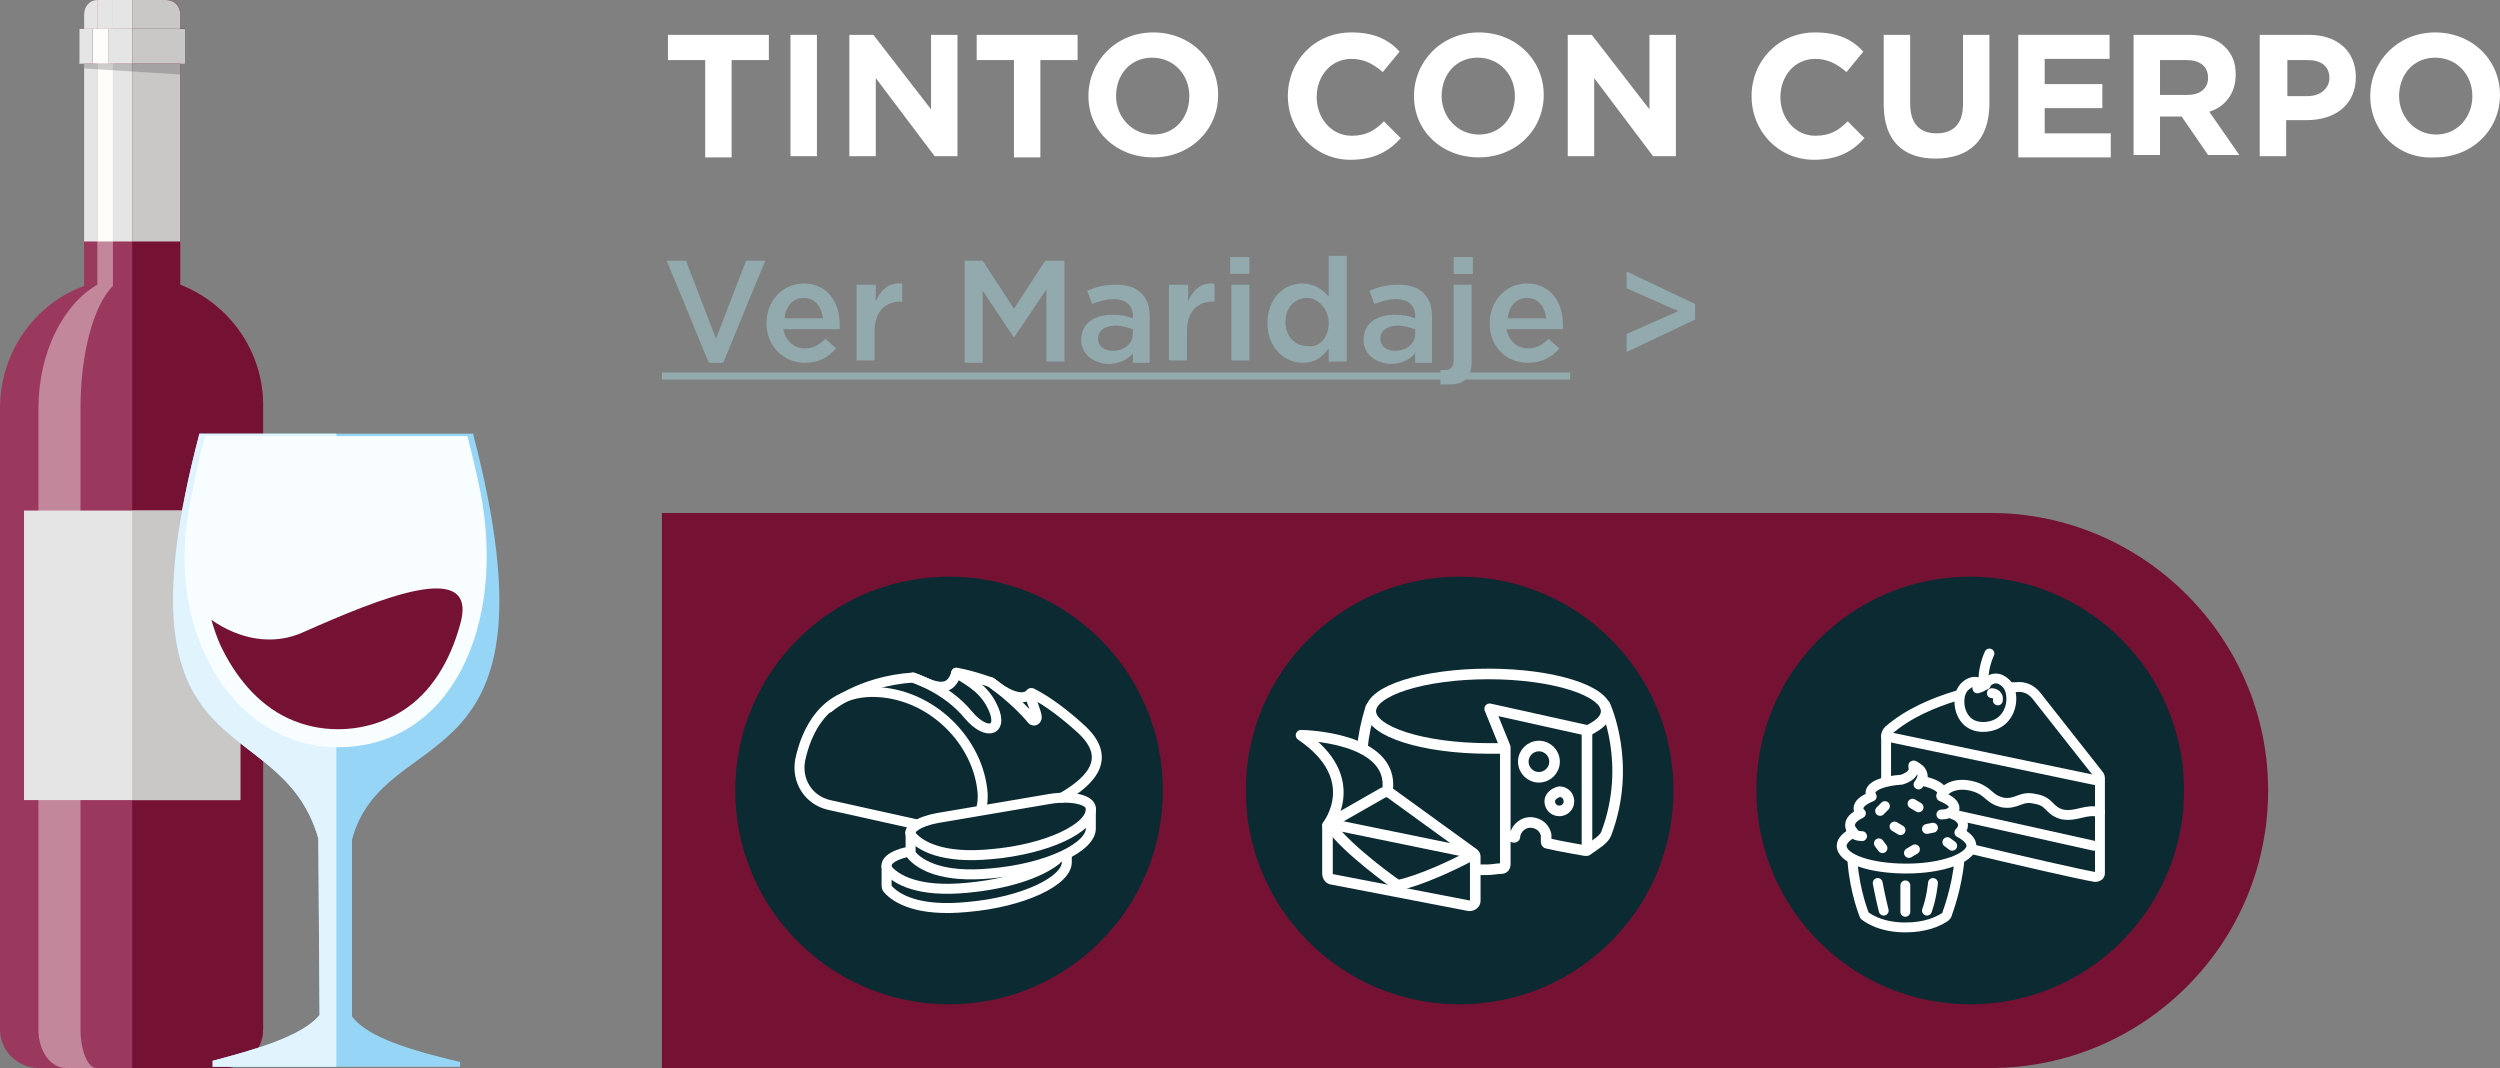 <?xml version="1.0" encoding="utf-8"?>
<!-- Generator: Adobe Illustrator 28.3.0, SVG Export Plug-In . SVG Version: 6.00 Build 0)  -->
<svg version="1.1" id="Capa_1" xmlns="http://www.w3.org/2000/svg" xmlns:xlink="http://www.w3.org/1999/xlink" x="0px" y="0px"
	 viewBox="0 0 208.1 88.9" style="enable-background:new 0 0 208.1 88.9;" xml:space="preserve">
<rect x="0" y="0" width="208.1" height="88.9" fill="#808080" stroke="none"/>
<style type="text/css">
	.st0{fill:#9B385E;}
	.st1{opacity:0.4;}
	.st2{fill:#FFFDFA;}
	.st3{fill:#751233;}
	.st4{fill:#231717;}
	.st5{fill:#574E4E;}
	.st6{fill:#E6E5E5;}
	.st7{fill:#CAC7C7;}
	.st8{opacity:0.19;}
	.st9{fill-rule:evenodd;clip-rule:evenodd;fill:#97D5F7;}
	
		.st10{clip-path:url(#SVGID_00000132808851045155886080000005910886560504528307_);fill-rule:evenodd;clip-rule:evenodd;fill:#E1F4FD;}
	.st11{fill-rule:evenodd;clip-rule:evenodd;fill:#F8FDFF;}
	.st12{fill-rule:evenodd;clip-rule:evenodd;fill:#751233;}
	.st13{fill:#FFFFFF;}
	.st14{fill:#92A9AD;}
	.st15{fill:#0B2A32;}
	.st16{fill:none;stroke:#FFFFFF;stroke-width:0.831;stroke-linecap:round;stroke-linejoin:round;stroke-miterlimit:10;}
	.st17{fill:none;stroke:#FFFFFF;stroke-width:0.882;stroke-linecap:round;stroke-linejoin:round;stroke-miterlimit:10;}
	.st18{fill:none;stroke:#FFFFFF;stroke-width:0.822;stroke-linecap:round;stroke-linejoin:round;stroke-miterlimit:10;}
</style>
<g>
	<g>
		<g>
			<g>
				<g>
					<g>
						<path class="st0" d="M15,23.7V1.2C15,0.5,14.5,0,13.8,0H8.1C7.5,0,7,0.5,7,1.2v22.6C2.9,25.3,0,29.3,0,34v51.7
							c0,1.8,1.5,3.2,3.2,3.2h15.5c1.8,0,3.2-1.5,3.2-3.2V34C22,29.3,19.1,25.3,15,23.7z"/>
						<g class="st1">
							<path class="st2" d="M6.7,85.7V34c0-4.6,1.1-8.6,2.7-10.2V0H8.1v23.7C5.3,25.3,3.2,29.3,3.2,34v51.7c0,1.8,1,3.2,2.3,3.2H8
								C7.3,88.9,6.7,87.4,6.7,85.7z"/>
						</g>
						<path class="st3" d="M15,23.7V1.2C15,0.5,14.5,0,13.8,0H11v88.9h7.7c1.8,0,3.2-1.5,3.2-3.2V34C22,29.3,19.1,25.3,15,23.7z"/>
					</g>
					<rect x="6.6" y="2.4" class="st4" width="8.8" height="2.8"/>
					<rect x="7.7" y="2.4" class="st5" width="1.3" height="2.8"/>
					<rect x="11" y="2.4" width="4.4" height="2.8"/>
				</g>
				<g>
					<rect x="2" y="42.5" class="st6" width="18" height="24.1"/>
					<rect x="11" y="42.5" class="st7" width="9" height="24.1"/>
				</g>
				<g>
					<rect x="9.4" y="5.3" class="st6" width="1.6" height="14.8"/>
					<path class="st6" d="M8.1,2.4V0l0,0C7.5,0,7,0.5,7,1.2v1.2h0.7H8.1z"/>
					<polygon class="st6" points="7.7,5.3 7,5.3 7,20.1 8.1,20.1 8.1,5.3 					"/>
					<rect x="9.4" class="st6" width="1.6" height="2.4"/>
					<polygon class="st2" points="9,5.3 8.1,5.3 8.1,20.1 9.4,20.1 9.4,5.3 					"/>
					<polygon class="st6" points="9,2.4 9.4,2.4 9.4,0 8.1,0 8.1,2.4 					"/>
					<polygon class="st7" points="11,5.3 11,20.1 15,20.1 15,5.3 11,5.3 					"/>
					<path class="st7" d="M11,2.4h4V1.2C15,0.5,14.5,0,13.8,0H11L11,2.4L11,2.4z"/>
					<polygon class="st6" points="7.7,2.4 7,2.4 6.6,2.4 6.6,5.3 7,5.3 7.7,5.3 					"/>
					<polygon class="st6" points="9.4,2.4 9,2.4 9,5.3 9.4,5.3 11,5.3 11,5.3 11,2.4 11,2.4 					"/>
					<polygon class="st2" points="8.1,2.4 7.7,2.4 7.7,5.3 8.1,5.3 9,5.3 9,2.4 					"/>
					<polygon class="st7" points="11,2.4 11,5.3 15,5.3 15.4,5.3 15.4,2.4 15,2.4 					"/>
				</g>
			</g>
			<polygon class="st8" points="7,5.3 15,5.3 15,6.2 7,5.7 			"/>
		</g>
		<g>
			<path class="st9" d="M39.4,36.2c7.7,29.5-7.4,23.6-10.1,33.7v14.7c1.3,1.8,5.2,2.9,9,3.8v0.4H17.7v-0.5c3.4-0.9,7.4-2,8.9-3.8
				l-0.1-14.7c-3.2-11.2-17.5-4.8-9.9-33.7H39.4z"/>
			<g>
				<defs>
					<path id="SVGID_1_" d="M39.4,36.2c7.7,29.5-7.4,23.6-10.1,33.7v14.7c1.3,1.8,5.2,2.9,9,3.8v0.4H17.7v-0.5
						c3.4-0.9,7.4-2,8.9-3.8l-0.1-14.7c-3.2-11.2-17.5-4.8-9.9-33.7H39.4z"/>
				</defs>
				<clipPath id="SVGID_00000067921351506133633260000009257779942599062205_">
					<use xlink:href="#SVGID_1_"  style="overflow:visible;"/>
				</clipPath>
				
					<rect x="7" y="30.5" style="clip-path:url(#SVGID_00000067921351506133633260000009257779942599062205_);fill-rule:evenodd;clip-rule:evenodd;fill:#E1F4FD;" width="21" height="62.2"/>
			</g>
			<path class="st11" d="M17.1,36.2c-0.1,0.4-0.3,1.1-0.4,1.5c-0.4,1.8-0.8,3.6-1.1,5.5c-1.5,10.1,4.2,19,12.5,19
				c9.6,0,14-10.3,11.9-21.2c-0.3-1.5-0.7-3.2-1.1-4.7H17.1z"/>
			<path class="st12" d="M17.6,51.6c0.2,0.7,0.4,1.3,0.7,2c1.2,2.6,3.1,5,5.7,6.2c1.3,0.6,2.7,0.9,4.1,0.9c2.1,0,4.1-0.6,5.8-1.8
				c2.4-1.7,3.8-4.5,4.5-7.3c1.1-5-6.8-1.8-13.1,1C22.7,53.8,19.9,53.2,17.6,51.6"/>
		</g>
	</g>
	<path class="st12" d="M165.7,42.7H55.1v46.2h110.6c12.7,0,23.1-10.3,23.1-23.1v0C188.8,53.1,178.4,42.7,165.7,42.7z"/>
	<g>
		<path class="st13" d="M58.7,5h-3.1V2.9H64V5h-3.1v8.1h-2.2V5z"/>
		<path class="st13" d="M65.8,2.9h2.2v10.1h-2.2V2.9z"/>
		<path class="st13" d="M70.6,2.9h2.1l4.8,6.2V2.9h2.2v10.1h-1.9l-4.9-6.5v6.5h-2.2V2.9z"/>
		<path class="st13" d="M84.4,5h-3.1V2.9h8.4V5h-3.1v8.1h-2.2V5z"/>
		<path class="st13" d="M90.6,8L90.6,8c0-2.9,2.3-5.3,5.4-5.3c3.1,0,5.4,2.3,5.4,5.2v0c0,2.9-2.3,5.2-5.4,5.2S90.6,10.9,90.6,8z
			 M99,8L99,8c0-1.8-1.3-3.2-3.1-3.2c-1.8,0-3,1.4-3,3.2v0c0,1.7,1.3,3.2,3.1,3.2C97.8,11.2,99,9.8,99,8z"/>
		<path class="st13" d="M107.2,8L107.2,8c0-2.9,2.2-5.3,5.3-5.3c1.9,0,3.1,0.6,4,1.6L115.1,6c-0.8-0.7-1.6-1.1-2.6-1.1
			c-1.7,0-2.9,1.4-2.9,3.2v0c0,1.7,1.2,3.2,2.9,3.2c1.2,0,1.9-0.4,2.7-1.2l1.4,1.4c-1,1.1-2.2,1.8-4.2,1.8
			C109.5,13.3,107.2,10.9,107.2,8z"/>
		<path class="st13" d="M117.7,8L117.7,8c0-2.9,2.3-5.3,5.4-5.3c3.1,0,5.4,2.3,5.4,5.2v0c0,2.9-2.3,5.2-5.4,5.2S117.7,10.9,117.7,8z
			 M126.1,8L126.1,8c0-1.8-1.3-3.2-3.1-3.2c-1.8,0-3,1.4-3,3.2v0c0,1.7,1.3,3.2,3.1,3.2C124.9,11.2,126.1,9.8,126.1,8z"/>
		<path class="st13" d="M130.4,2.9h2.1l4.8,6.2V2.9h2.2v10.1h-1.9l-4.9-6.5v6.5h-2.2V2.9z"/>
		<path class="st13" d="M145.8,8L145.8,8c0-2.9,2.2-5.3,5.3-5.3c1.9,0,3.1,0.6,4,1.6L153.7,6c-0.8-0.7-1.6-1.1-2.6-1.1
			c-1.7,0-2.9,1.4-2.9,3.2v0c0,1.7,1.2,3.2,2.9,3.2c1.2,0,1.9-0.4,2.7-1.2l1.4,1.4c-1,1.1-2.2,1.8-4.2,1.8
			C148,13.3,145.8,10.9,145.8,8z"/>
		<path class="st13" d="M156.8,8.7V2.9h2.2v5.7c0,1.7,0.8,2.5,2.2,2.5s2.2-0.8,2.2-2.4V2.9h2.2v5.7c0,3.1-1.7,4.6-4.5,4.6
			C158.4,13.2,156.8,11.7,156.8,8.7z"/>
		<path class="st13" d="M167.9,2.9h7.7v2h-5.4V7h4.8v2h-4.8v2.1h5.5v2h-7.7V2.9z"/>
		<path class="st13" d="M177.6,2.9h4.6c1.3,0,2.3,0.3,3,1c0.6,0.6,0.9,1.3,0.9,2.3v0c0,1.6-0.9,2.7-2.2,3.1l2.5,3.6h-2.6l-2.2-3.2
			h-1.8v3.2h-2.2V2.9z M182.1,7.9c1.1,0,1.7-0.6,1.7-1.4v0c0-1-0.7-1.5-1.8-1.5h-2.2v2.9H182.1z"/>
		<path class="st13" d="M188.1,2.9h4.1c2.4,0,3.9,1.4,3.9,3.5v0c0,2.4-1.8,3.6-4.1,3.6h-1.7v3h-2.2V2.9z M192.1,8
			c1.1,0,1.8-0.7,1.8-1.5v0c0-1-0.7-1.5-1.8-1.5h-1.7V8H192.1z"/>
		<path class="st13" d="M197.3,8L197.3,8c0-2.9,2.3-5.3,5.4-5.3s5.4,2.3,5.4,5.2v0c0,2.9-2.3,5.2-5.4,5.2
			C199.6,13.3,197.3,10.9,197.3,8z M205.8,8L205.8,8c0-1.8-1.3-3.2-3.1-3.2c-1.8,0-3,1.4-3,3.2v0c0,1.7,1.3,3.2,3.1,3.2
			C204.5,11.2,205.8,9.8,205.8,8z"/>
		<path class="st14" d="M55.5,21.7h1.6l2.5,6.5l2.5-6.5h1.6l-3.5,8.5H59L55.5,21.7z"/>
		<path class="st14" d="M63.8,26.9L63.8,26.9c0-1.8,1.3-3.3,3.1-3.3c2,0,3,1.6,3,3.4c0,0.1,0,0.3,0,0.4h-4.7c0.2,1,0.9,1.6,1.8,1.6
			c0.7,0,1.2-0.3,1.7-0.8l0.9,0.8c-0.6,0.7-1.4,1.2-2.6,1.2C65.3,30.2,63.8,28.9,63.8,26.9z M68.5,26.5c-0.1-0.9-0.6-1.7-1.6-1.7
			c-0.9,0-1.5,0.7-1.6,1.7H68.5z"/>
		<path class="st14" d="M71.4,23.7h1.5v1.4c0.4-1,1.1-1.6,2.2-1.5v1.5H75c-1.3,0-2.2,0.8-2.2,2.5v2.4h-1.5V23.7z"/>
		<path class="st14" d="M80.2,21.7h1.6l2.6,4l2.6-4h1.6v8.4h-1.5v-6l-2.7,4h0l-2.6-3.9v6h-1.5V21.7z"/>
		<path class="st14" d="M90,28.3L90,28.3c0-1.4,1.1-2.1,2.6-2.1c0.7,0,1.2,0.1,1.7,0.3v-0.2c0-0.9-0.6-1.4-1.6-1.4
			c-0.7,0-1.2,0.2-1.8,0.4l-0.4-1.1c0.7-0.3,1.4-0.5,2.4-0.5c0.9,0,1.6,0.2,2.1,0.7c0.5,0.5,0.7,1.1,0.7,2v3.8h-1.4v-0.8
			c-0.4,0.5-1.1,0.9-2.1,0.9C91,30.2,90,29.5,90,28.3z M94.3,27.8v-0.4c-0.4-0.1-0.9-0.3-1.4-0.3c-0.9,0-1.5,0.4-1.5,1.1v0
			c0,0.6,0.5,1,1.2,1C93.6,29.2,94.3,28.6,94.3,27.8z"/>
		<path class="st14" d="M97.4,23.7h1.5v1.4c0.4-1,1.1-1.6,2.2-1.5v1.5h-0.1c-1.3,0-2.2,0.8-2.2,2.5v2.4h-1.5V23.7z"/>
		<path class="st14" d="M102.4,21.4h1.6v1.4h-1.6V21.4z M102.5,23.7h1.5v6.3h-1.5V23.7z"/>
		<path class="st14" d="M105.5,26.9L105.5,26.9c0-2.1,1.4-3.3,2.9-3.3c1,0,1.7,0.5,2.2,1.1v-3.4h1.5v8.8h-1.5V29
			c-0.5,0.7-1.1,1.2-2.2,1.2C107,30.2,105.5,29,105.5,26.9z M110.6,26.9L110.6,26.9c0-1.2-0.9-2.1-1.8-2.1c-1,0-1.8,0.8-1.8,2v0
			c0,1.2,0.8,2,1.8,2C109.8,29,110.6,28.1,110.6,26.9z"/>
		<path class="st14" d="M113.5,28.3L113.5,28.3c0-1.4,1.1-2.1,2.6-2.1c0.7,0,1.2,0.1,1.7,0.3v-0.2c0-0.9-0.6-1.4-1.6-1.4
			c-0.7,0-1.2,0.2-1.8,0.4l-0.4-1.1c0.7-0.3,1.4-0.5,2.4-0.5c0.9,0,1.6,0.2,2.1,0.7c0.5,0.5,0.7,1.1,0.7,2v3.8h-1.4v-0.8
			c-0.4,0.5-1.1,0.9-2.1,0.9C114.5,30.2,113.5,29.5,113.5,28.3z M117.8,27.8v-0.4c-0.4-0.1-0.9-0.3-1.4-0.3c-0.9,0-1.5,0.4-1.5,1.1
			v0c0,0.6,0.5,1,1.2,1C117.1,29.2,117.8,28.6,117.8,27.8z"/>
		<path class="st14" d="M119.9,32v-1.2c0.1,0,0.3,0,0.4,0c0.4,0,0.7-0.2,0.7-0.8v-6.3h1.5v6.4c0,1.3-0.6,1.9-1.8,1.9
			C120.3,32,120.2,32,119.9,32z M121,21.4h1.6v1.4H121V21.4z"/>
		<path class="st14" d="M124,26.9L124,26.9c0-1.8,1.3-3.3,3.1-3.3c2,0,3,1.6,3,3.4c0,0.1,0,0.3,0,0.4h-4.7c0.2,1,0.9,1.6,1.8,1.6
			c0.7,0,1.2-0.3,1.7-0.8l0.9,0.8c-0.6,0.7-1.4,1.2-2.6,1.2C125.4,30.2,124,28.9,124,26.9z M128.7,26.5c-0.1-0.9-0.6-1.7-1.6-1.7
			c-0.9,0-1.5,0.7-1.6,1.7H128.7z"/>
		<path class="st14" d="M135.4,27.8l4.3-1.9l-4.3-1.9v-1.4l5.7,2.7v1.3l-5.7,2.7V27.8z"/>
		<path class="st14" d="M55.1,31.6V31h75.6v0.6H55.1z"/>
	</g>
	<circle class="st15" cx="79" cy="65.8" r="17.8"/>
	<circle class="st15" cx="121.5" cy="65.8" r="17.8"/>
	<circle class="st15" cx="164" cy="65.8" r="17.8"/>
	<g>
		<path class="st16" d="M76.2,68.6L69,67c-1.7-0.4-2.7-2-2.4-3.7c0.5-2.4,2-5.8,6.2-5.7c4.7,0.1,8.7,4.1,9,8.5c0,0.4,0,0.7-0.1,1.1"
			/>
		<path class="st16" d="M76,56.4c1.2,0.4,3,1.7,3.6-0.4"/>
		<path class="st16" d="M69,58.9c0,0,2.5-2.2,7-2.5c0,0,2.8,0.9,4.6,3.1c1.6,1.9,3.1,1.3,1.9-0.9c-0.8-1.5-2.2-2.1-2.9-2.6
			c0,0,0.9,0.1,2.9,0.8c0,0,2.1,1.5,3.4,3.1c0.2,0.2,0.4,0,0.4-0.2c0-0.3-0.5-1.6-0.6-1.8c0-0.1,0.1-0.2,0.2-0.2
			c1.4,0.7,2.9,1.9,4,2.9c2.7,2.4,1.1,4.3-1.5,5.8"/>
		<path class="st16" d="M85.8,57.7c0,0-0.7,1.2-3.3-0.9"/>
		<g>
			<path class="st16" d="M75.6,70.9c-1.4,0.3-2.1,0.9-1.7,1.5c0.7,0.8,2.5,1.9,6.6,1.5c3.3-0.3,6-1.2,7.4-2.3"/>
			<path class="st16" d="M88.8,71.2v0.5c0.1,1.6-3.6,3.4-8.3,3.8c-4.1,0.4-5.9-0.7-6.6-1.5c-0.1-0.1-0.1-0.2-0.1-0.3l0-1.6"/>
		</g>
		<g>
			<path class="st16" d="M87.4,66.5L78,68.1c-1.6,0.3-2.6,1-2.1,1.5c0.7,0.8,2.5,1.9,6.6,1.5c4.7-0.4,8.4-2.2,8.3-3.8
				C90.8,66.6,89.3,66.2,87.4,66.5z"/>
			<path class="st16" d="M90.8,67.3v1.6c0.1,1.6-3.6,3.4-8.3,3.8c-4.1,0.4-5.9-0.7-6.6-1.5c-0.1-0.1-0.1-0.2-0.1-0.3l0-1.6"/>
		</g>
	</g>
	<g>
		<g>
			<path class="st17" d="M125.2,62.3c-0.4,0-0.9,0-1.3,0c-5.4,0-9.8-1.4-9.8-3.1c0-1.7,4.4-3.1,9.8-3.1c5.4,0,9.8,1.4,9.8,3.1
				c0,0.6-0.5,1.1-1.5,1.6"/>
			<path class="st17" d="M133.6,58.7c0,0,2.3,4.9,0.1,10.7c-0.2,0.5-0.9,0.9-1.6,1.4"/>
			<circle class="st17" cx="128.1" cy="63.4" r="1.3"/>
			<path class="st17" d="M129,66.7c0,0.4,0.3,0.8,0.8,0.8c0.4,0,0.8-0.3,0.8-0.8c0-0.4-0.3-0.8-0.8-0.8C129.4,66,129,66.3,129,66.7z
				"/>
			<path class="st17" d="M113.4,62.3c0.1-1.1,0.3-2.1,0.7-3.4"/>
			<path class="st17" d="M125.4,69.5c0,0,0.4,0.1,0.6,0.2c0.1,0,0.1,0,0.1-0.1c0.1-0.7,0.8-1.3,1.6-1.1c0.5,0.1,0.9,0.5,1,1
				c0,0.2,0,0.4,0,0.5c0,0.1,0,0.2,0.1,0.2c1.3,0.3,2.6,0.5,3.1,0.6c0.1,0,0.2-0.1,0.2-0.2v-9.8L124,59l1.3,3.2v9.8
				c0,0.1-0.1,0.3-0.3,0.3c-0.4,0-0.8,0.1-1.2,0.1c-0.4,0-0.7,0-1,0"/>
		</g>
		<g>
			<path class="st17" d="M110.8,68.6l11.7,2.4c0.1,0,0.3,0.1,0.3,0.3V75c0,0.2-0.2,0.4-0.5,0.4l-11.4-2.2c-0.2,0-0.4-0.2-0.4-0.5
				v-3.9C110.5,68.7,110.6,68.6,110.8,68.6z"/>
			<path class="st17" d="M122.6,71l-6.9-5c-0.2-0.1-0.4-0.1-0.6,0l-4.2,2.4"/>
			<path class="st17" d="M110.5,68.7c0,0,3.1-3.9-2.2-7.5c0,0,7.8,0.1,7.2,4.6"/>
			<path class="st17" d="M110.7,68.7c1.5,2.1,5.5,4.9,5.5,4.9"/>
			<path class="st17" d="M116.3,73.7c0,0,2-0.3,6.2-2.5"/>
		</g>
	</g>
	<g>
		<path class="st18" d="M164.2,70.7c4.2,1,9,2.1,10.2,2.3c0.2,0,0.4-0.1,0.4-0.3c0-1.4,0-6.6,0-7.8c0-0.2,0-0.3-0.1-0.4l-5.2-6.6
			c-0.4-0.5-1-0.8-1.7-0.7c-0.1,0-0.3,0-0.5,0"/>
		<path class="st18" d="M162.9,57.9c-2,0.6-4.1,1.5-5.7,2.9c-0.1,0.1-0.2,0.3-0.2,0.4V65"/>
		<line class="st18" x1="174.7" y1="65" x2="157" y2="61.3"/>
		<path class="st18" d="M174.8,67.6c-1.2-0.3-1.9,0.4-3.1,0.2c-1.2-0.3-1-1.1-2.3-1.3c-1.2-0.3-1.5,0.5-2.7,0.3
			c-1.2-0.3-1.1-0.9-2.3-1.3c-0.9-0.3-2.2-0.3-2.8,0.7"/>
		<line class="st18" x1="162.6" y1="67.8" x2="174.3" y2="70.4"/>
		<path class="st18" d="M164.6,57.3c0,0,0.5-0.1,0.8-0.5c0.4-0.4,1-0.5,1.6,0.1c0.8,0.8,0.6,3.4-1.7,3.6l0,0
			c-2.3,0.2-2.6-2.5-1.8-3.3c0.8-0.8,1.3-0.3,1.8-0.2"/>
		<path class="st18" d="M165.8,57.7c0,0,0.6,0,0.5,0.6"/>
		<path class="st18" d="M165.1,56.9c0,0-0.1-1.2,0.5-2.5"/>
		<g>
			<path class="st18" d="M159.6,63.9c-0.9-0.6,0.5,0.4-1.3,1c-1.5,0.1-2.6,0.5-2.6,1.1c0,0.1,0,0.2,0.1,0.3c-0.7,0.3-1.1,0.6-1.1,1
				c0,0.2,0.1,0.3,0.2,0.4c-0.6,0.3-0.9,0.6-0.9,1c0,0.2,0.1,0.4,0.3,0.6c-0.6,0.3-1,0.7-1,1.1c0,1.1,2.4,1.9,5.4,1.9
				c3,0,5.4-0.9,5.4-1.9c0-0.4-0.4-0.8-1-1.1c0.2-0.2,0.3-0.4,0.3-0.6c0-0.4-0.3-0.7-0.9-1c0.1-0.1,0.2-0.3,0.2-0.4
				c0-0.4-0.4-0.7-1.1-1c0.1-0.1,0.1-0.2,0.1-0.3c0-0.4-0.7-0.8-1.7-1C160.1,64.7,160.1,64.2,159.6,63.9z"/>
			<path class="st18" d="M154.2,71.7c0.2,2.6,1,4.5,1,4.5s1.1,1,3.4,1c1.7,0,2.7-0.5,3.2-0.8c0.2-0.1,0.3-0.3,0.3-0.4
				c0,0,0.8-2.1,1-4.4"/>
			<path class="st18" d="M160.4,75.8c0.4-1.1,0.5-2.3,0.5-2.3"/>
			<path class="st18" d="M158.6,75.9l0-2.2"/>
			<path class="st18" d="M156.8,75.8c-0.3-1.2-0.5-2.3-0.5-2.3"/>
			<path class="st18" d="M156.5,67.5c0.2-0.2,0.2-0.2,0.4-0.4"/>
			<path class="st18" d="M162.1,70.1l0.4,0.3"/>
			<path class="st18" d="M159.4,70.7l-0.5,0.3"/>
			<path class="st18" d="M159.2,66.9l0.5,0.3"/>
			<path class="st18" d="M157.7,68.8l0.5,0.3"/>
			<path class="st18" d="M160.4,69l0.5-0.1"/>
			<path class="st18" d="M156.7,70.6l-0.3-0.4"/>
			<path class="st18" d="M154.1,69.1c0,0,0.1,0.5,0.9,0.5"/>
			<path class="st18" d="M162.6,67.3c0,0-0.1,0.5-1,0.5"/>
			<path class="st18" d="M160,64.7c0,0,0,0.2-0.3,0.6"/>
		</g>
	</g>
</g>
</svg>
